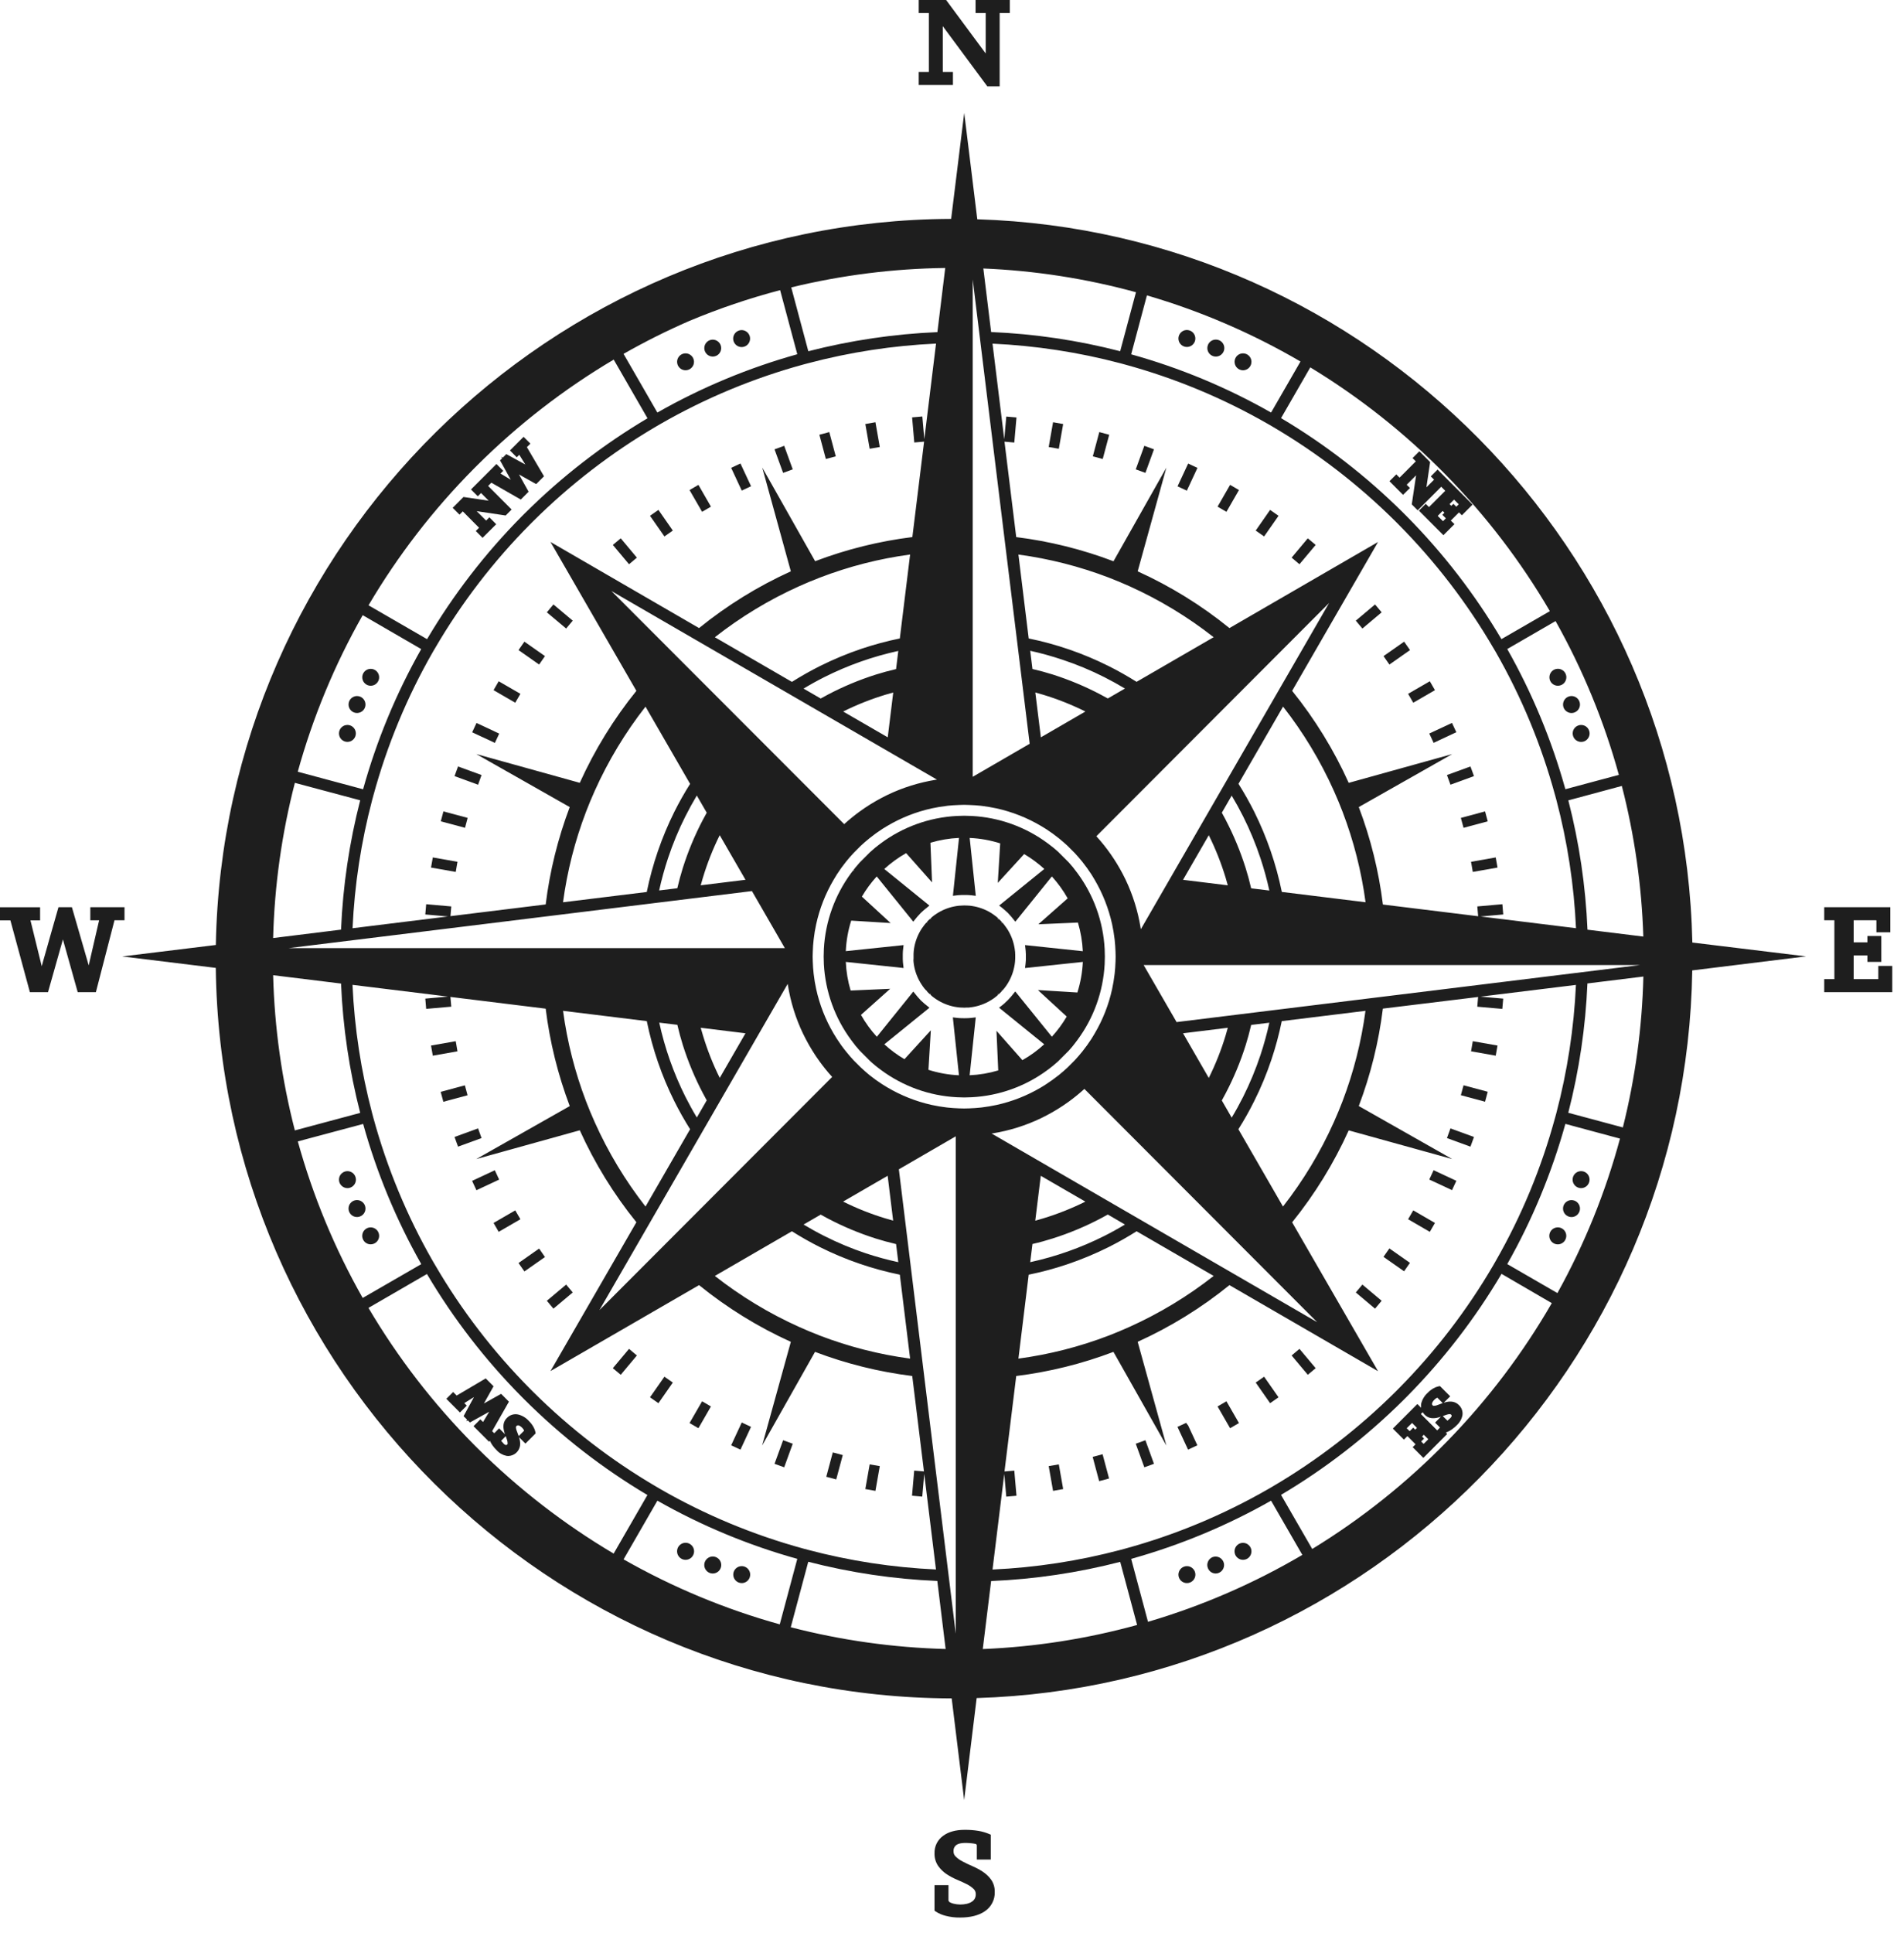<?xml version="1.0" encoding="UTF-8"?> <svg xmlns="http://www.w3.org/2000/svg" width="67" height="68" viewBox="0 0 67 68" fill="none"><path d="M59.552 33.153C59.254 19.337 48.153 8.139 34.39 7.713L33.93 3.97L33.47 7.699C19.352 7.756 7.853 19.146 7.595 33.239L4.3 33.642L7.593 34.045C7.768 48.217 19.31 59.696 33.489 59.74L33.928 63.316L34.368 59.728C48.19 59.31 59.333 48.026 59.549 34.133L63.553 33.64L59.552 33.153ZM34.583 58.004L34.877 55.612C36.41 55.547 37.933 55.321 39.419 54.937L40.014 57.157C38.242 57.645 36.42 57.929 34.583 58.004ZM34.229 27.323V9.83L36.233 26.162L34.229 27.323ZM39.974 10.278L39.418 12.354C37.932 11.97 36.41 11.744 34.877 11.679L34.603 9.444C36.419 9.519 38.221 9.799 39.974 10.279V10.278ZM57.71 33.945L41.403 35.951L40.244 33.945H57.71ZM14.822 22.831C13.942 24.385 13.255 26.041 12.777 27.762L10.478 27.145C11.011 25.222 11.778 23.372 12.763 21.638L14.822 22.831ZM27.452 10.206L28.056 12.46C26.337 12.94 24.684 13.628 23.132 14.511L21.942 12.447C22.688 12.022 23.455 11.638 24.242 11.295C25.285 10.857 26.358 10.493 27.452 10.206ZM47.241 38.739C47.149 38.979 47.046 39.225 46.937 39.47C46.462 40.529 45.862 41.525 45.147 42.439L43.578 39.72C43.781 39.398 43.968 39.066 44.133 38.734C44.369 38.263 44.571 37.775 44.739 37.275C44.888 36.831 45.01 36.377 45.104 35.917L48.05 35.555C47.904 36.644 47.633 37.712 47.241 38.739ZM44.355 37.109C44.187 37.614 43.983 38.106 43.745 38.581C43.62 38.829 43.485 39.075 43.342 39.312L42.994 38.708C43.041 38.623 43.086 38.539 43.128 38.46C43.414 37.916 43.65 37.348 43.835 36.762C43.904 36.543 43.967 36.311 44.028 36.051L44.667 35.973C44.583 36.357 44.478 36.736 44.355 37.109ZM38.193 42.266C37.712 42.505 37.212 42.704 36.698 42.859C36.602 42.888 36.514 42.913 36.43 42.936L36.624 41.358L38.193 42.266ZM15.024 44.812C15.953 46.384 17.073 47.834 18.358 49.131L18.473 49.246C19.766 50.533 21.214 51.655 22.782 52.586L21.594 54.646C19.846 53.611 18.233 52.363 16.792 50.929L16.677 50.814C15.246 49.371 13.999 47.755 12.966 46.004L15.024 44.812ZM14.966 35.126L14.997 35.486L15.88 35.409L15.85 35.066L19.202 35.479C19.347 36.651 19.632 37.802 20.049 38.906L16.759 40.769L20.402 39.757C20.926 40.916 21.595 42.003 22.394 42.991L19.371 48.227L24.599 45.203C25.586 46.003 26.672 46.674 27.829 47.198L26.819 50.846L28.68 47.551C29.782 47.97 30.931 48.255 32.101 48.4L32.513 51.756L32.17 51.727L32.093 52.61L32.453 52.642L32.523 51.842L32.936 55.205C31.414 55.135 29.905 54.904 28.432 54.514L28.275 54.472C26.511 53.991 24.815 53.285 23.23 52.373L23.089 52.29C21.511 51.366 20.056 50.245 18.759 48.956L18.644 48.841C17.356 47.541 16.237 46.084 15.315 44.503L15.232 44.362C14.321 42.774 13.617 41.076 13.136 39.309L13.094 39.152C12.705 37.677 12.474 36.165 12.404 34.641L15.762 35.054L14.966 35.126ZM23.195 35.97L23.835 36.047C23.896 36.306 23.959 36.538 24.028 36.758C24.213 37.343 24.449 37.911 24.735 38.455C24.776 38.535 24.822 38.619 24.869 38.704L24.521 39.307C24.378 39.07 24.243 38.824 24.118 38.576C23.704 37.749 23.395 36.873 23.198 35.969L23.195 35.97ZM20.927 39.47C20.816 39.223 20.714 38.977 20.623 38.739C20.231 37.712 19.959 36.644 19.813 35.555L22.76 35.917C22.959 36.895 23.284 37.842 23.729 38.734C23.896 39.068 24.082 39.399 24.284 39.72L22.715 42.439C22.001 41.525 21.401 40.529 20.927 39.47ZM24.658 36.151L26.233 36.345L25.327 37.914C25.088 37.433 24.89 36.932 24.735 36.417C24.707 36.329 24.682 36.239 24.657 36.151H24.658ZM15.88 31.883L14.997 31.805L14.966 32.166L15.764 32.236L12.406 32.65C12.476 31.126 12.707 29.614 13.096 28.139L13.139 27.981C13.619 26.214 14.323 24.516 15.234 22.928L15.317 22.787C16.24 21.207 17.358 19.75 18.646 18.45L18.761 18.335C20.059 17.045 21.514 15.925 23.091 15L23.232 14.918C24.817 14.006 26.513 13.3 28.277 12.819L28.435 12.777C29.907 12.387 31.417 12.156 32.938 12.086L32.526 15.45L32.456 14.649L32.096 14.681L32.173 15.564L32.518 15.534L32.105 18.891C30.935 19.036 29.787 19.321 28.684 19.74L26.823 16.446L27.829 20.096C26.672 20.621 25.586 21.291 24.599 22.092L19.417 19.089L19.371 19.063L22.394 24.3C21.595 25.289 20.926 26.376 20.402 27.535L16.759 26.523L20.048 28.388C19.631 29.492 19.347 30.642 19.202 31.813L15.851 32.225L15.88 31.883ZM18.475 18.048L18.36 18.163C17.076 19.46 15.957 20.91 15.028 22.482L12.968 21.291C14.001 19.539 15.247 17.924 16.679 16.481L16.794 16.366C18.235 14.932 19.848 13.684 21.596 12.649L22.785 14.713C21.217 15.643 19.769 16.763 18.475 18.048ZM29.67 25.027C30.151 24.788 30.651 24.59 31.165 24.434C31.256 24.407 31.345 24.381 31.432 24.358L31.239 25.935L29.67 25.027ZM31.61 22.893L31.532 23.534C31.273 23.595 31.041 23.658 30.823 23.727C30.238 23.912 29.67 24.149 29.127 24.435C29.047 24.477 28.964 24.522 28.88 24.57L28.277 24.221C28.515 24.077 28.761 23.941 29.007 23.817C29.833 23.402 30.707 23.093 31.61 22.896V22.893ZM32.026 19.505L31.664 22.457C31.205 22.551 30.752 22.673 30.308 22.822C29.809 22.991 29.322 23.194 28.851 23.429C28.52 23.595 28.189 23.782 27.867 23.985L25.155 22.414C26.066 21.699 27.061 21.097 28.117 20.622C28.362 20.512 28.607 20.409 28.846 20.318C29.871 19.924 30.938 19.651 32.026 19.505ZM43.205 31.141L41.63 30.947L42.536 29.378C42.775 29.859 42.973 30.36 43.129 30.875C43.156 30.965 43.182 31.055 43.205 31.141ZM21.092 46.084L27.718 34.607C27.718 34.62 27.722 34.633 27.724 34.645C27.819 35.239 27.998 35.816 28.258 36.358L28.357 36.554C28.499 36.825 28.66 37.087 28.84 37.335C28.977 37.525 29.125 37.707 29.283 37.88L21.092 46.084ZM32.936 27.427C32.343 27.522 31.767 27.702 31.225 27.962L31.03 28.061C30.759 28.203 30.498 28.365 30.251 28.545C30.061 28.683 29.88 28.831 29.706 28.988L21.514 20.788L32.972 27.423L32.936 27.427ZM45.15 24.854C45.864 25.767 46.465 26.762 46.939 27.82C47.05 28.067 47.152 28.313 47.243 28.551C47.635 29.578 47.907 30.646 48.053 31.736L45.106 31.373C44.907 30.396 44.581 29.449 44.137 28.556C43.971 28.224 43.784 27.892 43.581 27.57L45.15 24.854ZM43.342 27.985C43.485 28.223 43.62 28.469 43.745 28.717C43.983 29.191 44.186 29.682 44.354 30.186C44.478 30.559 44.583 30.939 44.667 31.324L44.027 31.246C43.967 30.986 43.903 30.754 43.834 30.535C43.65 29.95 43.414 29.381 43.13 28.837V28.835C43.088 28.755 43.043 28.671 42.995 28.586L43.342 27.985ZM30.288 37.544L30.04 37.297C29.947 37.197 29.856 37.092 29.77 36.984C29.655 36.843 29.549 36.696 29.442 36.529L29.334 36.353C29.048 35.868 28.841 35.341 28.721 34.791C28.703 34.708 28.686 34.618 28.67 34.529C28.658 34.456 28.647 34.378 28.638 34.299L28.63 34.236C28.615 34.106 28.605 33.967 28.601 33.822L28.596 33.65L28.601 33.477C28.605 33.333 28.615 33.193 28.63 33.063L28.638 33.001C28.647 32.92 28.658 32.844 28.67 32.77C28.685 32.681 28.703 32.593 28.721 32.508C28.841 31.959 29.048 31.432 29.334 30.947L29.449 30.757C29.547 30.604 29.653 30.457 29.767 30.315C29.853 30.207 29.944 30.103 30.038 30.003L30.284 29.755C30.384 29.662 30.489 29.571 30.596 29.485C30.743 29.366 30.897 29.255 31.056 29.152L31.228 29.048C31.712 28.762 32.238 28.555 32.787 28.434C32.871 28.416 32.96 28.399 33.048 28.384C33.121 28.372 33.198 28.361 33.305 28.348L33.342 28.342C33.473 28.328 33.608 28.319 33.755 28.314L33.927 28.309L34.1 28.314C34.245 28.319 34.384 28.328 34.513 28.342L34.575 28.35C34.656 28.36 34.734 28.372 34.805 28.384C34.896 28.399 34.984 28.416 35.067 28.434C35.623 28.557 36.156 28.768 36.645 29.06L36.818 29.166C36.97 29.265 37.117 29.371 37.259 29.485C37.365 29.571 37.47 29.662 37.57 29.755L37.817 30.002C37.911 30.104 38.003 30.209 38.088 30.315C38.201 30.457 38.307 30.604 38.406 30.756L38.521 30.947C38.806 31.432 39.013 31.959 39.134 32.508C39.153 32.594 39.169 32.681 39.184 32.77C39.196 32.844 39.207 32.92 39.217 33.001L39.225 33.063C39.239 33.193 39.249 33.328 39.254 33.477L39.258 33.65L39.254 33.822C39.249 33.971 39.239 34.106 39.225 34.236L39.217 34.299C39.207 34.381 39.196 34.456 39.184 34.529C39.169 34.617 39.153 34.702 39.134 34.791C39.014 35.341 38.807 35.868 38.521 36.352L38.406 36.543C38.307 36.695 38.201 36.843 38.088 36.984C38.002 37.091 37.911 37.196 37.818 37.296L37.571 37.544C37.471 37.637 37.366 37.728 37.259 37.815C37.111 37.932 36.958 38.042 36.799 38.145L36.627 38.252C36.143 38.538 35.617 38.745 35.068 38.866C34.982 38.884 34.895 38.901 34.806 38.916C34.731 38.928 34.654 38.939 34.549 38.953L34.513 38.957C34.383 38.971 34.244 38.981 34.1 38.986L33.927 38.99L33.755 38.986C33.61 38.981 33.471 38.971 33.342 38.957L33.279 38.949C33.197 38.939 33.121 38.928 33.049 38.916C32.962 38.901 32.876 38.885 32.788 38.866C32.232 38.742 31.7 38.531 31.21 38.24L31.037 38.133C30.885 38.035 30.738 37.928 30.596 37.815C30.491 37.728 30.387 37.637 30.288 37.544ZM46.77 21.209L40.145 32.685C40.145 32.672 40.141 32.659 40.139 32.647C40.044 32.053 39.864 31.476 39.605 30.934L39.506 30.738C39.255 30.259 38.944 29.814 38.58 29.414L46.77 21.209ZM35.692 15.566L35.769 14.684L35.41 14.652L35.339 15.452L34.926 12.088C36.448 12.159 37.958 12.39 39.43 12.779L39.587 12.822C41.352 13.303 43.048 14.009 44.633 14.921L44.774 15.003C46.352 15.928 47.806 17.049 49.104 18.338L49.219 18.454C50.506 19.752 51.624 21.208 52.547 22.787L52.63 22.927C53.541 24.515 54.245 26.214 54.725 27.981L54.768 28.138C55.157 29.613 55.388 31.125 55.458 32.649L52.1 32.236L52.898 32.166L52.867 31.805L51.985 31.883L52.015 32.228L48.663 31.816C48.518 30.643 48.233 29.493 47.814 28.388L51.103 26.524L47.46 27.536C46.937 26.377 46.268 25.289 45.469 24.3L48.492 19.064L43.263 22.092C42.276 21.291 41.191 20.621 40.034 20.096L41.044 16.448L39.183 19.742C38.08 19.323 36.931 19.037 35.76 18.892L35.347 15.535L35.692 15.566ZM34.929 39.866C35.522 39.77 36.098 39.589 36.639 39.329L36.834 39.23C37.105 39.088 37.366 38.926 37.614 38.746C37.803 38.608 37.985 38.46 38.159 38.302L46.349 46.506L34.891 39.869L34.929 39.866ZM54.538 21.497L52.834 22.481C51.906 20.91 50.787 19.459 49.503 18.162L49.388 18.047C48.094 16.76 46.647 15.638 45.079 14.707L46.108 12.922C49.587 15.033 52.484 17.98 54.538 21.496V21.497ZM39.016 20.316C39.254 20.407 39.499 20.51 39.745 20.62C40.802 21.096 41.796 21.698 42.707 22.413L39.995 23.983C39.674 23.781 39.343 23.593 39.011 23.428C38.12 22.982 37.175 22.656 36.199 22.457L35.837 19.506C36.924 19.652 37.991 19.924 39.017 20.316L39.016 20.316ZM37.389 23.206C37.892 23.373 38.383 23.577 38.856 23.816C39.103 23.941 39.349 24.077 39.586 24.219L38.983 24.568C38.896 24.519 38.815 24.475 38.735 24.434C38.192 24.147 37.625 23.91 37.04 23.724C36.819 23.654 36.587 23.592 36.331 23.531L36.252 22.891C36.636 22.975 37.016 23.081 37.389 23.206ZM28.846 46.977C28.608 46.885 28.363 46.783 28.117 46.672C27.061 46.197 26.066 45.595 25.155 44.88L27.867 43.309C28.187 43.511 28.519 43.699 28.851 43.865C29.742 44.311 30.688 44.637 31.664 44.836L32.026 47.788C30.938 47.642 29.871 47.37 28.846 46.977ZM30.473 44.086C29.97 43.918 29.48 43.714 29.007 43.475C28.759 43.35 28.513 43.214 28.277 43.072L28.88 42.723C28.961 42.769 29.045 42.815 29.127 42.858C29.671 43.144 30.238 43.381 30.823 43.566C31.042 43.635 31.274 43.699 31.532 43.759L31.61 44.396C31.226 44.313 30.846 44.209 30.473 44.086ZM51.984 35.41L52.865 35.487L52.897 35.126L52.098 35.056L55.456 34.643C55.386 36.167 55.154 37.679 54.766 39.154L54.723 39.311C54.243 41.078 53.539 42.777 52.627 44.365L52.547 44.505C51.624 46.086 50.505 47.543 49.218 48.842L49.103 48.958C47.805 50.247 46.35 51.368 44.773 52.292L44.632 52.374C43.047 53.286 41.352 53.992 39.588 54.473L39.43 54.516C37.958 54.905 36.448 55.137 34.926 55.207L35.339 51.844L35.41 52.643L35.769 52.612L35.692 51.728L35.347 51.758L35.76 48.4C36.93 48.255 38.078 47.97 39.181 47.551L41.044 50.846L40.034 47.197C41.191 46.673 42.276 46.003 43.263 45.203L48.446 48.204L48.492 48.23L45.469 42.994C46.267 42.006 46.937 40.919 47.46 39.76L51.103 40.769L47.814 38.904C48.232 37.8 48.517 36.649 48.662 35.477L52.013 35.068L51.984 35.41ZM36.252 44.396L36.331 43.756C36.589 43.699 36.821 43.632 37.04 43.563C37.625 43.378 38.192 43.141 38.735 42.855C38.816 42.812 38.9 42.767 38.983 42.72L39.586 43.072C39.349 43.215 39.104 43.351 38.856 43.475C38.03 43.89 37.155 44.199 36.252 44.396ZM37.56 44.467H37.568C38.062 44.299 38.545 44.098 39.012 43.865C39.345 43.698 39.676 43.511 39.996 43.309L42.708 44.88C41.797 45.595 40.802 46.197 39.746 46.672C39.5 46.783 39.255 46.885 39.017 46.977C37.992 47.37 36.924 47.642 35.837 47.788L36.199 44.836C36.653 44.744 37.102 44.623 37.542 44.476L37.555 44.471L37.56 44.467ZM46.176 54.484L45.078 52.581C46.648 51.65 48.096 50.528 49.39 49.241L49.505 49.126C50.789 47.829 51.908 46.379 52.837 44.807L54.606 45.836C52.562 49.379 49.663 52.353 46.176 54.484ZM56.966 27.255L55.084 27.76C54.605 26.039 53.919 24.383 53.039 22.829L54.739 21.846C55.698 23.552 56.446 25.369 56.966 27.255ZM28.056 54.832L27.439 57.135C25.52 56.602 23.674 55.834 21.943 54.849L23.133 52.785C24.684 53.666 26.338 54.353 28.056 54.832ZM54.804 45.483L53.039 44.463C53.919 42.909 54.605 41.253 55.084 39.532L57.006 40.05C56.495 41.944 55.756 43.768 54.804 45.483ZM57.071 27.645C57.517 29.378 57.771 31.154 57.827 32.943L55.862 32.701C55.797 31.166 55.571 29.641 55.188 28.152L57.071 27.645ZM45.763 12.716L44.728 14.511C43.177 13.629 41.524 12.941 39.805 12.463L40.359 10.39C42.249 10.942 44.063 11.723 45.763 12.716ZM36.699 24.434C37.213 24.589 37.713 24.788 38.194 25.027L36.627 25.935L36.432 24.358C36.519 24.381 36.609 24.407 36.699 24.434ZM20.622 28.553C20.713 28.315 20.815 28.069 20.926 27.822C21.401 26.764 22.001 25.768 22.715 24.856L24.284 27.572C24.082 27.892 23.895 28.224 23.728 28.558C23.284 29.451 22.958 30.398 22.759 31.375L19.812 31.737C19.958 30.648 20.23 29.579 20.622 28.553ZM23.508 30.183C23.676 29.679 23.879 29.188 24.118 28.714C24.242 28.467 24.378 28.221 24.52 27.982L24.869 28.586C24.819 28.674 24.775 28.756 24.734 28.835C24.448 29.378 24.212 29.946 24.027 30.532C23.958 30.752 23.895 30.984 23.834 31.243L23.195 31.321C23.279 30.936 23.384 30.556 23.508 30.183ZM31.179 42.862L31.163 42.858C30.649 42.703 30.149 42.504 29.668 42.265L31.236 41.357L31.429 42.935C31.351 42.913 31.268 42.889 31.179 42.862ZM44.728 52.785L45.828 54.692C44.121 55.697 42.297 56.487 40.397 57.046L39.805 54.832C41.523 54.353 43.177 53.665 44.728 52.785ZM57.105 39.656L55.186 39.141C55.569 37.652 55.795 36.128 55.86 34.592L57.829 34.349C57.785 36.14 57.543 37.92 57.107 39.657L57.105 39.656ZM41.63 36.345L43.205 36.151C43.182 36.238 43.156 36.328 43.129 36.418C42.974 36.933 42.775 37.434 42.536 37.916L41.63 36.345ZM28.444 12.355L27.843 10.109C29.617 9.678 31.436 9.448 33.262 9.426L32.986 11.682C31.452 11.747 29.93 11.973 28.444 12.355ZM12.779 39.534C13.257 41.255 13.944 42.911 14.824 44.465L12.763 45.654C11.779 43.92 11.012 42.071 10.48 40.148L12.779 39.534ZM27.826 57.237L28.442 54.934C29.928 55.318 31.45 55.544 32.983 55.609L33.276 58.002C31.437 57.954 29.608 57.698 27.826 57.237ZM33.632 39.969V57.463L31.63 41.13L33.632 39.969ZM12.675 28.15C12.292 29.639 12.066 31.163 12.001 32.699L9.611 32.995C9.659 31.152 9.915 29.32 10.376 27.536L12.675 28.15ZM24.734 30.874C24.889 30.359 25.087 29.858 25.326 29.377L26.233 30.946L24.657 31.14C24.681 31.053 24.707 30.963 24.734 30.872V30.874ZM10.153 33.35L26.46 31.343L27.618 33.35H10.153ZM10.376 39.761C9.915 37.976 9.659 36.145 9.611 34.302L12.001 34.596C12.066 36.132 12.292 37.656 12.675 39.145L10.376 39.761Z" fill="#1E1E1E"></path><path d="M33.931 38.602L34.198 38.594C35.162 38.543 36.089 38.209 36.865 37.633L36.957 37.563L36.975 37.549L36.986 37.557L36.977 37.547L37.068 37.475C37.121 37.432 37.175 37.385 37.234 37.332L37.61 36.955C37.664 36.897 37.711 36.839 37.754 36.788C37.774 36.764 37.793 36.739 37.812 36.714L37.839 36.679C37.863 36.648 37.888 36.616 37.911 36.584C38.486 35.809 38.82 34.881 38.872 33.916L38.879 33.648L38.872 33.38C38.821 32.415 38.487 31.487 37.913 30.71C37.896 30.687 37.878 30.664 37.849 30.627L37.814 30.581C37.794 30.556 37.775 30.531 37.757 30.506C37.713 30.453 37.666 30.399 37.613 30.339L37.237 29.963C37.182 29.913 37.126 29.865 37.07 29.819L36.933 29.713C36.91 29.696 36.888 29.678 36.865 29.661C36.09 29.086 35.162 28.752 34.199 28.701L33.931 28.693L33.664 28.701C32.7 28.752 31.773 29.086 30.998 29.661C30.968 29.683 30.94 29.706 30.896 29.739L30.868 29.761L30.794 29.819C30.742 29.862 30.687 29.909 30.628 29.963L30.252 30.339C30.2 30.397 30.153 30.452 30.108 30.506C30.087 30.532 30.066 30.558 30.046 30.585L30.035 30.599L30.066 30.624L30.026 30.611L30.02 30.619C29.996 30.649 29.973 30.676 29.95 30.71C29.376 31.486 29.043 32.415 28.991 33.38L28.984 33.648L28.991 33.916C29.044 34.881 29.378 35.809 29.953 36.584C29.976 36.615 29.999 36.642 30.027 36.682L30.052 36.713C30.071 36.738 30.091 36.763 30.109 36.788C30.153 36.842 30.2 36.896 30.253 36.955L30.629 37.332C30.686 37.386 30.744 37.432 30.795 37.475L30.867 37.533L30.915 37.57C30.943 37.591 30.973 37.613 30.998 37.633C31.774 38.209 32.701 38.543 33.665 38.594L33.931 38.602ZM31.772 33.828V33.815C31.772 33.79 31.768 33.764 31.768 33.737V33.693C31.768 33.677 31.768 33.662 31.768 33.646C31.768 33.63 31.768 33.615 31.768 33.6V33.554C31.768 33.528 31.768 33.502 31.772 33.468V33.459C31.772 33.437 31.776 33.414 31.779 33.392L31.796 33.243L29.763 33.456C29.779 33.091 29.843 32.73 29.953 32.382L31.34 32.467L30.329 31.538C30.477 31.284 30.653 31.046 30.851 30.828L32.138 32.419L32.23 32.304C32.249 32.282 32.267 32.259 32.285 32.238C32.303 32.217 32.315 32.205 32.339 32.18L32.373 32.142C32.382 32.133 32.39 32.123 32.398 32.115C32.407 32.106 32.418 32.097 32.428 32.088L32.472 32.047C32.49 32.031 32.506 32.016 32.524 32.001C32.541 31.986 32.568 31.964 32.59 31.947L32.705 31.853L31.117 30.566C31.351 30.352 31.609 30.164 31.886 30.008L32.798 31.037L32.741 29.643C33.068 29.545 33.406 29.488 33.747 29.473L33.532 31.509L33.68 31.492L33.754 31.485H33.765L33.85 31.481H33.89C33.92 31.479 33.95 31.479 33.98 31.481H34.028C34.053 31.481 34.078 31.481 34.111 31.485C34.144 31.489 34.163 31.489 34.188 31.492L34.337 31.51L34.122 29.474C34.487 29.49 34.848 29.554 35.196 29.665L35.111 31.055L36.039 30.041C36.293 30.191 36.531 30.366 36.748 30.565L35.173 31.841L35.159 31.852L35.278 31.945C35.3 31.962 35.322 31.98 35.343 31.999C35.364 32.018 35.377 32.029 35.406 32.056L35.44 32.087C35.449 32.095 35.459 32.104 35.468 32.113C35.477 32.122 35.486 32.131 35.494 32.141L35.538 32.19C35.553 32.206 35.568 32.222 35.582 32.239C35.596 32.255 35.618 32.282 35.636 32.305L35.729 32.42L37.014 30.828C37.228 31.063 37.415 31.322 37.571 31.599L36.538 32.511L37.931 32.45C38.029 32.778 38.087 33.116 38.103 33.458L36.07 33.243L36.087 33.392C36.09 33.414 36.092 33.437 36.094 33.466V33.477C36.094 33.502 36.097 33.528 36.099 33.561V33.602C36.099 33.616 36.099 33.631 36.099 33.646C36.099 33.661 36.099 33.676 36.099 33.691V33.739C36.099 33.765 36.099 33.79 36.094 33.824V33.832C36.094 33.855 36.091 33.878 36.088 33.9L36.07 34.05L38.104 33.834C38.087 34.2 38.023 34.561 37.912 34.91L36.564 34.827H36.525L37.537 35.757C37.388 36.011 37.213 36.249 37.014 36.466L35.737 34.887L35.726 34.873L35.633 34.988C35.615 35.011 35.598 35.032 35.579 35.054C35.561 35.076 35.548 35.089 35.522 35.117L35.493 35.149C35.484 35.16 35.475 35.17 35.465 35.18C35.455 35.19 35.446 35.198 35.436 35.206L35.34 35.298C35.319 35.317 35.297 35.335 35.275 35.352L35.156 35.445L36.745 36.732C36.511 36.947 36.253 37.134 35.977 37.29L35.065 36.258L35.127 37.651C34.8 37.749 34.462 37.806 34.121 37.821L34.336 35.785L34.188 35.803C34.162 35.803 34.136 35.807 34.103 35.81L34.018 35.814H33.979C33.949 35.817 33.919 35.817 33.889 35.814H33.841L33.757 35.81H33.748L33.678 35.803L33.53 35.786L33.745 37.822C33.38 37.806 33.019 37.741 32.671 37.63L32.755 36.24L31.827 37.256C31.573 37.107 31.335 36.931 31.118 36.733L32.693 35.457L32.706 35.446L32.592 35.353C32.569 35.335 32.547 35.317 32.525 35.299L32.428 35.211L32.4 35.185C32.39 35.175 32.381 35.165 32.372 35.154L32.333 35.111C32.317 35.094 32.301 35.077 32.286 35.059C32.271 35.042 32.249 35.015 32.232 34.993L32.139 34.877L30.855 36.468C30.64 36.233 30.453 35.975 30.297 35.698L31.325 34.78L29.933 34.841C29.835 34.514 29.778 34.175 29.763 33.834L31.796 34.049L31.779 33.9C31.776 33.878 31.774 33.859 31.772 33.828Z" fill="#1E1E1E"></path><path d="M23.676 18.662L23.169 17.935L22.873 18.143L23.38 18.869L23.676 18.662Z" fill="#1E1E1E"></path><path d="M22.411 19.614L21.843 18.935L21.565 19.167L22.135 19.847L22.411 19.614Z" fill="#1E1E1E"></path><path d="M26.056 16.303L25.729 16.456L26.101 17.256L26.429 17.103L26.056 16.303Z" fill="#1E1E1E"></path><path d="M25.017 17.821L24.577 17.055L24.264 17.237L24.706 18.003L25.017 17.821Z" fill="#1E1E1E"></path><path d="M30.959 15.723L30.806 14.852L30.45 14.915L30.603 15.785L30.959 15.723Z" fill="#1E1E1E"></path><path d="M29.182 15.198L28.833 15.292L29.061 16.145L29.41 16.052L29.182 15.198Z" fill="#1E1E1E"></path><path d="M17.414 26.132L17.567 25.804L16.781 25.436L16.768 25.43L16.615 25.758L17.402 26.125L17.414 26.132Z" fill="#1E1E1E"></path><path d="M15.23 30.16L15.167 30.516L16.037 30.669L16.098 30.313L15.243 30.162L15.23 30.16Z" fill="#1E1E1E"></path><path d="M15.995 27.299L16.823 27.602L16.945 27.261L16.118 26.96L15.995 27.299Z" fill="#1E1E1E"></path><path d="M20.154 21.831L19.486 21.27L19.475 21.261L19.243 21.538L19.922 22.108L20.154 21.831Z" fill="#1E1E1E"></path><path d="M15.511 28.89L16.349 29.114L16.363 29.119L16.456 28.769L15.604 28.54L15.511 28.89Z" fill="#1E1E1E"></path><path d="M19.177 23.078L18.453 22.57L18.246 22.866L18.971 23.375L19.177 23.078Z" fill="#1E1E1E"></path><path d="M18.131 24.718L18.313 24.405L17.548 23.963L17.368 24.276L18.119 24.711L18.131 24.718Z" fill="#1E1E1E"></path><path d="M49.617 22.866L49.41 22.57L48.697 23.07L48.685 23.078L48.892 23.375L49.617 22.866Z" fill="#1E1E1E"></path><path d="M51.094 25.428L50.295 25.801L50.448 26.129L51.247 25.755L51.094 25.428Z" fill="#1E1E1E"></path><path d="M47.709 21.831L47.941 22.108L48.619 21.538L48.387 21.261L47.709 21.831Z" fill="#1E1E1E"></path><path d="M49.55 24.405L49.731 24.718L50.483 24.283L50.495 24.276L50.314 23.963L49.562 24.398L49.55 24.405Z" fill="#1E1E1E"></path><path d="M51.826 30.669L52.696 30.516L52.633 30.16L51.765 30.313L51.826 30.669Z" fill="#1E1E1E"></path><path d="M51.406 28.769L51.501 29.118L52.352 28.89L52.258 28.54L51.42 28.766L51.406 28.769Z" fill="#1E1E1E"></path><path d="M51.04 27.601L51.868 27.299L51.744 26.96L50.917 27.261L51.04 27.601Z" fill="#1E1E1E"></path><path d="M37.412 14.915L37.056 14.852L36.903 15.723L37.259 15.785L37.412 14.915Z" fill="#1E1E1E"></path><path d="M38.683 15.198L38.455 16.052L38.804 16.145L39.032 15.292L38.683 15.198Z" fill="#1E1E1E"></path><path d="M46.297 19.167L46.02 18.935L45.451 19.614L45.727 19.847L46.297 19.167Z" fill="#1E1E1E"></path><path d="M40.607 15.805L40.268 15.681L39.966 16.51L40.306 16.633L40.607 15.805Z" fill="#1E1E1E"></path><path d="M44.982 18.155L44.99 18.143L44.694 17.935L44.187 18.662L44.483 18.869L44.982 18.155Z" fill="#1E1E1E"></path><path d="M41.81 16.305L41.437 17.106L41.764 17.259L42.137 16.458L41.81 16.305Z" fill="#1E1E1E"></path><path d="M43.598 17.237L43.286 17.055L42.845 17.821L43.157 18.003L43.598 17.237Z" fill="#1E1E1E"></path><path d="M27.896 16.51L27.595 15.681L27.255 15.805L27.557 16.633L27.896 16.51Z" fill="#1E1E1E"></path><path d="M45.451 47.678L46.02 48.357L46.297 48.125L45.727 47.445L45.451 47.678Z" fill="#1E1E1E"></path><path d="M47.709 45.461L48.376 46.023L48.387 46.031L48.619 45.754L47.941 45.184L47.709 45.461Z" fill="#1E1E1E"></path><path d="M42.845 49.471L43.286 50.236L43.598 50.055L43.157 49.289L42.845 49.471Z" fill="#1E1E1E"></path><path d="M44.187 48.63L44.694 49.356L44.99 49.149L44.483 48.424L44.187 48.63Z" fill="#1E1E1E"></path><path d="M36.903 51.569L37.056 52.44L37.412 52.377L37.259 51.508L36.903 51.569Z" fill="#1E1E1E"></path><path d="M41.738 50.048L41.434 50.189L41.807 50.99L42.134 50.837L41.811 50.143L41.738 50.048Z" fill="#1E1E1E"></path><path d="M39.966 50.782L40.268 51.611L40.607 51.488L40.306 50.659L39.966 50.782Z" fill="#1E1E1E"></path><path d="M38.799 51.151L38.45 51.245L38.678 52.098L39.027 52.005L38.799 51.151Z" fill="#1E1E1E"></path><path d="M52.352 38.402L51.514 38.178L51.501 38.174L51.406 38.523L52.258 38.752L52.352 38.402Z" fill="#1E1E1E"></path><path d="M52.633 37.133L52.696 36.776L51.826 36.623L51.765 36.979L52.619 37.13L52.633 37.133Z" fill="#1E1E1E"></path><path d="M51.744 40.332L51.868 39.992L51.04 39.691L50.917 40.031L51.731 40.328L51.744 40.332Z" fill="#1E1E1E"></path><path d="M49.55 42.886L50.302 43.322L50.314 43.329L50.495 43.016L49.731 42.574L49.55 42.886Z" fill="#1E1E1E"></path><path d="M50.448 41.161L50.295 41.489L51.082 41.856L51.095 41.862L51.248 41.534L50.461 41.167L50.448 41.161Z" fill="#1E1E1E"></path><path d="M48.891 43.912L48.684 44.209L49.408 44.717L49.615 44.42L48.891 43.912Z" fill="#1E1E1E"></path><path d="M30.959 51.569L30.603 51.508L30.45 52.377L30.806 52.44L30.959 51.569Z" fill="#1E1E1E"></path><path d="M17.412 41.163L16.613 41.536L16.765 41.864L17.565 41.491L17.412 41.163Z" fill="#1E1E1E"></path><path d="M17.548 43.329L18.313 42.886L18.131 42.574L17.368 43.016L17.548 43.329Z" fill="#1E1E1E"></path><path d="M20.143 45.47L20.154 45.461L19.922 45.184L19.243 45.754L19.475 46.031L20.143 45.47Z" fill="#1E1E1E"></path><path d="M18.453 44.722L19.177 44.215L18.971 43.917L18.246 44.426L18.453 44.722Z" fill="#1E1E1E"></path><path d="M16.098 36.979L16.037 36.623L15.167 36.776L15.23 37.133L16.098 36.979Z" fill="#1E1E1E"></path><path d="M16.359 38.176L15.507 38.404L15.601 38.754L16.453 38.525L16.359 38.176Z" fill="#1E1E1E"></path><path d="M16.118 40.332L16.945 40.031L16.823 39.69L15.995 39.992L16.118 40.332Z" fill="#1E1E1E"></path><path d="M25.017 49.471L24.706 49.289L24.264 50.055L24.577 50.236L25.017 49.471Z" fill="#1E1E1E"></path><path d="M27.896 50.782L27.557 50.659L27.255 51.488L27.595 51.611L27.896 50.782Z" fill="#1E1E1E"></path><path d="M29.305 51.087L29.076 51.944L29.426 52.038L29.656 51.181L29.305 51.087Z" fill="#1E1E1E"></path><path d="M22.411 47.678L22.135 47.445L21.565 48.125L21.843 48.357L22.411 47.678Z" fill="#1E1E1E"></path><path d="M23.676 48.63L23.38 48.424L22.873 49.149L23.169 49.356L23.676 48.63Z" fill="#1E1E1E"></path><path d="M26.101 50.036L25.729 50.837L26.056 50.99L26.428 50.189L26.101 50.036Z" fill="#1E1E1E"></path><path d="M32.143 33.768C32.143 33.791 32.143 33.814 32.147 33.837C32.153 33.894 32.161 33.95 32.172 34.005C32.218 34.231 32.307 34.446 32.435 34.638C32.465 34.685 32.499 34.731 32.535 34.776C32.553 34.797 32.571 34.818 32.592 34.839L32.602 34.85L32.626 34.828L32.609 34.858L32.616 34.866C32.631 34.884 32.647 34.902 32.664 34.919C32.681 34.936 32.699 34.951 32.717 34.967L32.727 34.976L32.756 34.944L32.74 34.987L32.747 34.994C32.766 35.012 32.786 35.029 32.804 35.046C32.849 35.082 32.895 35.116 32.941 35.146C33.133 35.274 33.348 35.363 33.574 35.409C33.627 35.42 33.683 35.428 33.741 35.435C33.764 35.435 33.787 35.438 33.836 35.441H33.864C33.886 35.441 33.909 35.444 33.932 35.444C33.955 35.444 33.977 35.444 33.999 35.441H34.052C34.076 35.441 34.1 35.441 34.123 35.436C34.18 35.43 34.238 35.421 34.29 35.41C34.516 35.365 34.731 35.275 34.922 35.148C34.969 35.117 35.015 35.084 35.06 35.047C35.08 35.03 35.101 35.012 35.117 34.995L35.127 34.986L35.098 34.953L35.141 34.975L35.148 34.968C35.166 34.952 35.183 34.937 35.2 34.92C35.218 34.903 35.233 34.885 35.249 34.867L35.258 34.856L35.234 34.835L35.266 34.848L35.272 34.841C35.291 34.819 35.31 34.798 35.329 34.777C35.365 34.733 35.398 34.687 35.43 34.64C35.557 34.447 35.646 34.232 35.691 34.006C35.702 33.953 35.711 33.896 35.717 33.838C35.717 33.815 35.721 33.792 35.722 33.768L35.725 33.718C35.725 33.694 35.725 33.671 35.725 33.647C35.725 33.623 35.725 33.6 35.725 33.577L35.722 33.526C35.722 33.503 35.722 33.479 35.717 33.456C35.711 33.398 35.702 33.34 35.691 33.288C35.646 33.062 35.557 32.847 35.43 32.655C35.398 32.607 35.364 32.561 35.33 32.518C35.313 32.497 35.295 32.477 35.278 32.457L35.268 32.447L35.236 32.476L35.257 32.435L35.251 32.427C35.235 32.409 35.219 32.392 35.202 32.375C35.186 32.358 35.168 32.343 35.149 32.326L35.139 32.317L35.11 32.349L35.127 32.304L35.12 32.298C35.1 32.28 35.08 32.262 35.063 32.245C35.017 32.209 34.971 32.175 34.926 32.145C34.734 32.017 34.519 31.928 34.293 31.883C34.239 31.872 34.183 31.863 34.126 31.857C34.102 31.857 34.08 31.853 34.03 31.851H34.002C33.958 31.847 33.913 31.847 33.868 31.851L33.814 31.854C33.791 31.854 33.767 31.854 33.744 31.858C33.687 31.864 33.629 31.873 33.577 31.884C33.351 31.929 33.136 32.019 32.945 32.146C32.897 32.177 32.852 32.211 32.808 32.246C32.788 32.263 32.769 32.28 32.751 32.299L32.74 32.308L32.769 32.34L32.728 32.319L32.721 32.325C32.702 32.342 32.685 32.358 32.668 32.374C32.651 32.391 32.635 32.409 32.62 32.427L32.61 32.438L32.643 32.466L32.599 32.45L32.593 32.457C32.575 32.477 32.557 32.496 32.541 32.517C32.505 32.562 32.471 32.608 32.44 32.654C32.313 32.846 32.224 33.062 32.178 33.288C32.167 33.341 32.159 33.398 32.153 33.456C32.153 33.479 32.15 33.501 32.147 33.551V33.579C32.147 33.601 32.147 33.624 32.147 33.646C32.147 33.669 32.147 33.692 32.147 33.714L32.143 33.768Z" fill="#1E1E1E"></path><path d="M33.533 2.53H33.176L33.175 0.92L34.738 3.031L34.742 3.037H35.177V0.46H35.534V0H34.329V0.46H34.686V1.881L33.293 0H32.329V0.46H32.686V2.53H32.329V2.99H33.533V2.53Z" fill="#1E1E1E"></path><path d="M34.573 65.829C34.457 65.754 34.334 65.689 34.206 65.635C34.085 65.583 33.971 65.528 33.867 65.472C33.778 65.427 33.697 65.369 33.626 65.299C33.602 65.275 33.583 65.247 33.57 65.215C33.558 65.183 33.552 65.149 33.553 65.115C33.55 65.076 33.557 65.036 33.572 64.999C33.587 64.962 33.611 64.93 33.642 64.904C33.736 64.828 33.919 64.806 34.201 64.837C34.252 64.842 34.302 64.851 34.351 64.865L34.373 64.899V65.408H34.864V64.533L34.791 64.502C34.675 64.455 34.555 64.421 34.432 64.4C34.27 64.373 34.107 64.361 33.944 64.363C33.632 64.363 33.377 64.433 33.188 64.573C33.091 64.642 33.012 64.735 32.959 64.843C32.906 64.951 32.881 65.07 32.885 65.189C32.88 65.349 32.926 65.506 33.016 65.637C33.097 65.75 33.199 65.848 33.315 65.925C33.432 66.001 33.556 66.067 33.684 66.12C33.803 66.17 33.918 66.222 34.025 66.277C34.112 66.32 34.193 66.377 34.264 66.444C34.288 66.468 34.307 66.496 34.319 66.528C34.332 66.559 34.338 66.593 34.336 66.626C34.338 66.681 34.326 66.735 34.301 66.783C34.276 66.827 34.241 66.864 34.198 66.891C34.145 66.925 34.087 66.949 34.026 66.964C33.87 67 33.707 66.999 33.552 66.96C33.502 66.948 33.454 66.928 33.41 66.903L33.376 66.856V66.308H32.885V67.206L32.935 67.241C33.038 67.307 33.151 67.355 33.27 67.385C33.439 67.43 33.613 67.451 33.787 67.448C34.15 67.448 34.444 67.373 34.659 67.225C34.77 67.15 34.86 67.048 34.92 66.928C34.981 66.809 35.01 66.676 35.004 66.542C35.008 66.388 34.962 66.236 34.873 66.11C34.791 65.999 34.689 65.904 34.573 65.829Z" fill="#1E1E1E"></path><path d="M4.381 31.91H3.178V32.37H3.488L3.137 33.89L3.122 33.957L2.53 31.91H2.058L2.033 31.996C1.936 32.331 1.847 32.645 1.766 32.931C1.731 33.053 1.698 33.168 1.667 33.283C1.637 33.398 1.61 33.489 1.581 33.586C1.552 33.682 1.534 33.749 1.518 33.805C1.502 33.862 1.496 33.884 1.494 33.898L1.468 33.985L1.072 32.373H1.411V31.912H0V32.373H0.366L1.052 34.899H1.689L2.214 33.043L2.735 34.899H3.374L4.029 32.369H4.381V31.91Z" fill="#1E1E1E"></path><path d="M66.096 33.976V34.431L66.088 34.44H65.229V33.606H65.712V33.834H66.202V32.923H65.712V33.147H65.229V32.369H66.018L66.029 32.382V32.793H66.519V31.91H64.193V32.369H64.55V34.44H64.193V34.899H66.587V33.976H66.096Z" fill="#1E1E1E"></path><path d="M18.664 15.605L18.424 15.365L17.945 15.845L18.184 16.085L18.273 15.997L18.485 16.339L17.826 15.978L17.817 15.973L17.694 16.097L17.639 16.066L17.669 16.12L17.596 16.194L17.935 16.804C17.949 16.829 17.962 16.852 17.974 16.874L17.613 16.657L17.709 16.561L17.47 16.321L17.003 16.788L16.573 17.217L16.813 17.457L16.928 17.342L17.197 17.612L16.316 17.482H16.309L15.93 17.862L16.17 18.102L16.285 17.987L16.857 18.563L16.742 18.678L16.981 18.918L17.461 18.439L17.221 18.196L17.106 18.311L16.775 17.98L17.788 18.131H17.795L18.004 17.922L17.177 17.093L17.25 17.02L17.291 16.979L18.326 17.571L18.601 17.296L18.263 16.689L18.867 17.028L19.143 16.753L18.541 15.728L18.664 15.605Z" fill="#1E1E1E"></path><path d="M49.372 17.406L49.615 17.166L49.5 17.05L49.831 16.719L49.679 17.741L49.888 17.95L50.715 17.121L50.83 17.236L50.857 17.263L50.285 17.836L50.17 17.721L49.93 17.961L50.792 18.825L51.181 18.436L51.052 18.311L51.34 18.023L51.442 18.125L51.818 17.749L51.067 16.997L50.587 16.517L50.349 16.757L50.464 16.872L50.194 17.142L50.325 16.253L49.946 15.873L49.706 16.113L49.821 16.228L49.249 16.801L49.134 16.686L48.894 16.926L49.372 17.406ZM50.779 18.333L50.592 18.147L50.765 17.971L50.828 18.035L50.755 18.108L50.878 18.231L50.779 18.333ZM51.009 17.731L51.166 17.574L51.331 17.738L51.245 17.824L51.144 17.722L51.069 17.793L51.009 17.731Z" fill="#1E1E1E"></path><path d="M51.121 49.306C51.051 49.295 50.979 49.297 50.91 49.312C50.875 49.32 50.84 49.329 50.804 49.34L51.031 49.114L50.672 48.755L50.611 48.766C50.551 48.779 50.492 48.803 50.439 48.835C50.365 48.877 50.298 48.93 50.239 48.992C50.125 49.094 50.044 49.229 50.009 49.378C50.002 49.425 50.002 49.472 50.009 49.519L49.876 49.385L49.013 50.249L49.402 50.638L49.525 50.514L49.812 50.802L49.71 50.903L50.086 51.28L50.925 50.438L50.876 50.389L50.929 50.368C50.986 50.344 51.04 50.314 51.09 50.278C51.154 50.232 51.214 50.181 51.269 50.125C51.368 50.034 51.436 49.913 51.462 49.78C51.472 49.716 51.466 49.651 51.445 49.589C51.425 49.528 51.389 49.473 51.343 49.428C51.284 49.365 51.206 49.322 51.121 49.306ZM49.689 50.051L49.861 50.224L49.798 50.286L49.73 50.216L49.606 50.34L49.5 50.238L49.689 50.051ZM50.112 50.602L50.041 50.529L50.103 50.467L50.261 50.624L50.096 50.788L50.01 50.703L50.112 50.602ZM50.91 49.76C50.946 49.745 50.986 49.739 51.025 49.741H51.029C51.041 49.743 51.053 49.749 51.062 49.758C51.085 49.781 51.083 49.794 51.083 49.801C51.076 49.833 51.058 49.862 51.033 49.883C51.006 49.91 50.978 49.935 50.948 49.959L50.933 49.971L50.769 49.809C50.822 49.79 50.866 49.773 50.91 49.76ZM50.565 49.429C50.528 49.442 50.489 49.448 50.45 49.449C50.443 49.45 50.437 49.448 50.431 49.445C50.425 49.443 50.419 49.438 50.415 49.433C50.406 49.424 50.398 49.413 50.393 49.4C50.39 49.388 50.39 49.375 50.393 49.363C50.398 49.342 50.406 49.323 50.417 49.305C50.433 49.279 50.453 49.256 50.475 49.234C50.496 49.212 50.52 49.193 50.547 49.177C50.557 49.171 50.567 49.166 50.578 49.161L50.768 49.352L50.717 49.372C50.664 49.394 50.611 49.413 50.563 49.429H50.565ZM50.574 50.313L49.999 49.737L50.063 49.673C50.084 49.706 50.108 49.736 50.136 49.764C50.194 49.825 50.271 49.866 50.355 49.879C50.424 49.889 50.494 49.886 50.563 49.871C50.611 49.861 50.658 49.847 50.704 49.831L50.499 50.039L50.672 50.212L50.574 50.313Z" fill="#1E1E1E"></path><path d="M16.902 49.924L16.663 50.165L17.209 50.712L17.241 50.68C17.265 50.735 17.294 50.788 17.329 50.837C17.374 50.901 17.425 50.96 17.482 51.015C17.573 51.115 17.694 51.183 17.826 51.209C17.847 51.212 17.869 51.214 17.89 51.214C17.986 51.21 18.079 51.174 18.153 51.112C18.227 51.049 18.277 50.963 18.297 50.868C18.308 50.798 18.306 50.726 18.291 50.657C18.284 50.621 18.275 50.585 18.263 50.55L18.489 50.777L18.848 50.419L18.837 50.357C18.823 50.297 18.8 50.238 18.768 50.185C18.726 50.111 18.673 50.043 18.612 49.983C18.51 49.868 18.375 49.787 18.225 49.752C18.155 49.738 18.082 49.742 18.014 49.764C17.946 49.786 17.885 49.825 17.836 49.877C17.775 49.935 17.735 50.012 17.721 50.095C17.711 50.165 17.714 50.236 17.729 50.305C17.739 50.353 17.753 50.4 17.77 50.446L17.564 50.24L17.392 50.413L17.318 50.339L17.909 49.303L17.634 49.027L17.028 49.366L17.368 48.761L17.092 48.484L16.07 49.087L15.946 48.963L15.706 49.202L16.185 49.683L16.425 49.442L16.337 49.354L16.678 49.141L16.313 49.812L16.436 49.934L16.405 49.992L16.463 49.961L16.536 50.034L17.145 49.696L17.215 49.656L16.998 50.018L16.902 49.924ZM18.156 50.196C18.156 50.19 18.158 50.183 18.16 50.177C18.163 50.171 18.167 50.165 18.172 50.161C18.181 50.151 18.192 50.144 18.205 50.139C18.211 50.137 18.218 50.136 18.225 50.136C18.231 50.136 18.237 50.136 18.243 50.136C18.263 50.141 18.283 50.149 18.3 50.16C18.326 50.177 18.35 50.196 18.371 50.218C18.393 50.24 18.413 50.264 18.428 50.291C18.434 50.301 18.439 50.311 18.444 50.322L18.253 50.513C18.247 50.496 18.24 50.478 18.233 50.462C18.212 50.409 18.192 50.357 18.175 50.307C18.163 50.27 18.155 50.232 18.154 50.194L18.156 50.196ZM17.865 50.772C17.865 50.779 17.864 50.786 17.861 50.792C17.858 50.798 17.854 50.804 17.848 50.808C17.826 50.831 17.813 50.83 17.805 50.828C17.773 50.822 17.744 50.804 17.724 50.779C17.698 50.754 17.673 50.725 17.648 50.694L17.636 50.678L17.797 50.516C17.817 50.566 17.833 50.612 17.846 50.657C17.857 50.693 17.862 50.731 17.862 50.768L17.865 50.772Z" fill="#1E1E1E"></path><path d="M24.009 13.001C24.045 13.016 24.084 13.024 24.124 13.024C24.163 13.024 24.202 13.016 24.239 13.001C24.302 12.975 24.354 12.927 24.387 12.866C24.419 12.805 24.429 12.735 24.415 12.668C24.402 12.601 24.365 12.54 24.312 12.496C24.259 12.453 24.192 12.429 24.124 12.429C24.055 12.429 23.989 12.453 23.936 12.496C23.883 12.54 23.846 12.601 23.832 12.668C23.819 12.735 23.829 12.805 23.861 12.866C23.893 12.927 23.946 12.975 24.009 13.001Z" fill="#1E1E1E"></path><path d="M25.081 12.542C25.12 12.542 25.159 12.534 25.196 12.519C25.264 12.491 25.319 12.438 25.35 12.371C25.381 12.304 25.387 12.228 25.365 12.157C25.344 12.087 25.297 12.027 25.233 11.989C25.17 11.951 25.095 11.938 25.023 11.952C24.95 11.967 24.886 12.008 24.842 12.067C24.798 12.127 24.778 12.2 24.785 12.274C24.792 12.347 24.827 12.415 24.881 12.465C24.936 12.514 25.007 12.542 25.081 12.542Z" fill="#1E1E1E"></path><path d="M26.098 12.208C26.156 12.208 26.214 12.19 26.263 12.158C26.312 12.125 26.35 12.078 26.372 12.023C26.397 11.964 26.401 11.899 26.386 11.837C26.37 11.775 26.335 11.719 26.286 11.679C26.236 11.638 26.175 11.614 26.111 11.611C26.048 11.608 25.985 11.626 25.931 11.662C25.878 11.697 25.838 11.749 25.817 11.809C25.795 11.869 25.794 11.935 25.812 11.996C25.831 12.057 25.869 12.111 25.92 12.149C25.971 12.187 26.034 12.208 26.098 12.208Z" fill="#1E1E1E"></path><path d="M11.951 25.912C11.978 25.976 12.025 26.028 12.086 26.06C12.146 26.092 12.216 26.103 12.284 26.089C12.351 26.076 12.412 26.039 12.455 25.986C12.499 25.933 12.522 25.866 12.522 25.797C12.522 25.729 12.499 25.662 12.455 25.609C12.412 25.555 12.351 25.519 12.284 25.505C12.216 25.492 12.146 25.502 12.086 25.534C12.025 25.566 11.978 25.619 11.951 25.682C11.936 25.718 11.928 25.758 11.928 25.797C11.928 25.837 11.936 25.876 11.951 25.912Z" fill="#1E1E1E"></path><path d="M12.449 25.057C12.513 25.083 12.584 25.086 12.65 25.066C12.716 25.046 12.772 25.004 12.811 24.947C12.849 24.889 12.866 24.82 12.859 24.752C12.852 24.683 12.822 24.619 12.774 24.57C12.725 24.521 12.661 24.491 12.592 24.484C12.524 24.477 12.455 24.495 12.398 24.533C12.34 24.571 12.298 24.628 12.278 24.694C12.258 24.76 12.261 24.831 12.288 24.895C12.303 24.931 12.325 24.964 12.352 24.992C12.38 25.02 12.413 25.042 12.449 25.057Z" fill="#1E1E1E"></path><path d="M12.93 24.098C12.966 24.113 13.005 24.121 13.045 24.121C13.084 24.121 13.123 24.113 13.16 24.098C13.223 24.071 13.275 24.023 13.307 23.963C13.34 23.902 13.35 23.832 13.336 23.765C13.323 23.697 13.286 23.637 13.233 23.593C13.18 23.549 13.113 23.526 13.045 23.526C12.976 23.526 12.91 23.549 12.857 23.593C12.803 23.637 12.767 23.697 12.753 23.765C12.74 23.832 12.75 23.902 12.782 23.963C12.814 24.023 12.867 24.071 12.93 24.098Z" fill="#1E1E1E"></path><path d="M13.044 43.768C13.108 43.768 13.17 43.747 13.222 43.709C13.273 43.671 13.311 43.617 13.329 43.556C13.348 43.495 13.346 43.429 13.324 43.369C13.303 43.309 13.262 43.257 13.209 43.222C13.156 43.186 13.093 43.169 13.029 43.172C12.965 43.175 12.904 43.199 12.855 43.24C12.805 43.28 12.77 43.336 12.755 43.398C12.739 43.46 12.744 43.525 12.769 43.584C12.791 43.639 12.829 43.686 12.879 43.719C12.928 43.751 12.985 43.769 13.044 43.768Z" fill="#1E1E1E"></path><path d="M12.838 42.626C12.853 42.589 12.861 42.55 12.861 42.511C12.861 42.471 12.853 42.432 12.838 42.395C12.815 42.341 12.777 42.294 12.728 42.262C12.679 42.229 12.621 42.211 12.563 42.211C12.504 42.211 12.446 42.229 12.397 42.261C12.348 42.294 12.31 42.341 12.287 42.395C12.265 42.45 12.259 42.51 12.27 42.568C12.282 42.625 12.31 42.678 12.352 42.72C12.393 42.762 12.446 42.791 12.504 42.802C12.562 42.814 12.622 42.808 12.676 42.785C12.712 42.771 12.745 42.749 12.773 42.722C12.8 42.694 12.822 42.662 12.838 42.626Z" fill="#1E1E1E"></path><path d="M12.502 41.379C12.479 41.324 12.441 41.277 12.392 41.245C12.343 41.212 12.286 41.194 12.227 41.194C12.168 41.194 12.11 41.212 12.061 41.245C12.012 41.277 11.974 41.324 11.951 41.378C11.929 41.433 11.923 41.493 11.934 41.551C11.946 41.608 11.974 41.662 12.016 41.703C12.057 41.745 12.11 41.773 12.168 41.785C12.226 41.797 12.286 41.791 12.34 41.768C12.376 41.754 12.409 41.732 12.437 41.704C12.465 41.676 12.487 41.643 12.502 41.607C12.517 41.571 12.525 41.532 12.525 41.493C12.525 41.453 12.517 41.415 12.502 41.379Z" fill="#1E1E1E"></path><path d="M25.986 55.661C26.022 55.676 26.061 55.684 26.101 55.684C26.16 55.684 26.217 55.666 26.266 55.634C26.315 55.601 26.353 55.554 26.376 55.5C26.398 55.446 26.404 55.386 26.393 55.328C26.381 55.27 26.353 55.217 26.311 55.175C26.27 55.133 26.216 55.105 26.159 55.093C26.101 55.082 26.041 55.088 25.986 55.11C25.932 55.133 25.886 55.171 25.853 55.22C25.82 55.269 25.803 55.327 25.803 55.386C25.803 55.445 25.82 55.502 25.853 55.551C25.886 55.6 25.932 55.639 25.986 55.661H25.986Z" fill="#1E1E1E"></path><path d="M24.966 55.324C25.003 55.34 25.042 55.347 25.081 55.347C25.155 55.347 25.227 55.319 25.282 55.27C25.337 55.22 25.371 55.151 25.379 55.077C25.386 55.003 25.366 54.929 25.321 54.869C25.277 54.81 25.213 54.769 25.14 54.754C25.067 54.739 24.991 54.752 24.928 54.791C24.864 54.829 24.817 54.889 24.795 54.96C24.774 55.031 24.779 55.108 24.811 55.175C24.842 55.242 24.898 55.295 24.966 55.324Z" fill="#1E1E1E"></path><path d="M24.009 54.843C24.073 54.869 24.144 54.873 24.211 54.853C24.277 54.833 24.335 54.791 24.373 54.733C24.412 54.675 24.43 54.606 24.423 54.537C24.416 54.468 24.386 54.403 24.337 54.354C24.288 54.305 24.224 54.274 24.154 54.267C24.085 54.26 24.016 54.278 23.959 54.316C23.901 54.355 23.858 54.412 23.838 54.479C23.818 54.545 23.822 54.617 23.848 54.681C23.863 54.717 23.885 54.75 23.912 54.778C23.94 54.805 23.973 54.827 24.009 54.843Z" fill="#1E1E1E"></path><path d="M43.74 54.865C43.799 54.865 43.857 54.848 43.906 54.815C43.955 54.782 43.993 54.735 44.015 54.681C44.039 54.622 44.044 54.556 44.029 54.494C44.013 54.432 43.978 54.377 43.928 54.336C43.879 54.295 43.818 54.272 43.754 54.269C43.69 54.266 43.627 54.283 43.574 54.319C43.521 54.355 43.481 54.406 43.459 54.467C43.438 54.527 43.436 54.592 43.455 54.654C43.473 54.715 43.511 54.768 43.563 54.806C43.614 54.845 43.676 54.865 43.74 54.865Z" fill="#1E1E1E"></path><path d="M42.782 55.347C42.826 55.346 42.869 55.336 42.908 55.316C42.947 55.297 42.981 55.269 43.009 55.235C43.036 55.201 43.055 55.162 43.066 55.119C43.076 55.077 43.077 55.033 43.069 54.99C43.06 54.947 43.042 54.907 43.016 54.872C42.99 54.837 42.957 54.808 42.919 54.787C42.881 54.766 42.839 54.754 42.795 54.751C42.752 54.748 42.708 54.755 42.667 54.771C42.631 54.786 42.599 54.808 42.571 54.836C42.543 54.863 42.521 54.896 42.507 54.932C42.491 54.969 42.483 55.008 42.483 55.047C42.483 55.087 42.491 55.126 42.507 55.163C42.529 55.217 42.567 55.264 42.616 55.297C42.666 55.33 42.723 55.347 42.782 55.347Z" fill="#1E1E1E"></path><path d="M41.49 55.5C41.505 55.536 41.527 55.569 41.554 55.597C41.582 55.624 41.615 55.646 41.651 55.661C41.688 55.677 41.727 55.684 41.766 55.684C41.806 55.684 41.845 55.677 41.881 55.661C41.926 55.642 41.966 55.613 41.997 55.575C42.028 55.537 42.05 55.492 42.059 55.444C42.069 55.396 42.066 55.346 42.052 55.299C42.038 55.252 42.012 55.209 41.977 55.175C41.943 55.14 41.9 55.114 41.853 55.1C41.807 55.086 41.757 55.084 41.709 55.093C41.661 55.103 41.616 55.124 41.578 55.155C41.54 55.186 41.511 55.226 41.492 55.271C41.476 55.307 41.468 55.346 41.468 55.386C41.468 55.425 41.475 55.464 41.49 55.5Z" fill="#1E1E1E"></path><path d="M55.522 41.768C55.577 41.791 55.637 41.797 55.695 41.786C55.752 41.774 55.806 41.746 55.848 41.704C55.889 41.662 55.918 41.609 55.929 41.551C55.941 41.493 55.935 41.433 55.913 41.378C55.89 41.324 55.852 41.277 55.803 41.244C55.754 41.211 55.696 41.194 55.637 41.194C55.578 41.194 55.52 41.211 55.471 41.244C55.422 41.277 55.384 41.324 55.361 41.379C55.346 41.415 55.338 41.453 55.338 41.493C55.338 41.532 55.346 41.571 55.361 41.607C55.376 41.643 55.398 41.676 55.425 41.704C55.453 41.731 55.486 41.753 55.522 41.768Z" fill="#1E1E1E"></path><path d="M55.024 42.626C55.051 42.689 55.099 42.742 55.16 42.774C55.22 42.807 55.291 42.817 55.358 42.804C55.426 42.79 55.487 42.753 55.53 42.7C55.574 42.647 55.598 42.58 55.598 42.511C55.598 42.441 55.574 42.374 55.53 42.321C55.487 42.268 55.426 42.231 55.358 42.218C55.291 42.204 55.22 42.214 55.16 42.247C55.099 42.279 55.051 42.332 55.024 42.395C55.009 42.432 55.001 42.471 55.001 42.511C55.001 42.55 55.009 42.589 55.024 42.626Z" fill="#1E1E1E"></path><path d="M54.933 43.194C54.869 43.167 54.798 43.164 54.731 43.184C54.665 43.203 54.608 43.246 54.569 43.303C54.531 43.361 54.513 43.43 54.52 43.499C54.527 43.568 54.557 43.633 54.606 43.682C54.655 43.731 54.719 43.761 54.788 43.768C54.857 43.775 54.926 43.758 54.983 43.719C55.041 43.681 55.083 43.624 55.103 43.557C55.124 43.491 55.12 43.42 55.094 43.356C55.079 43.32 55.057 43.287 55.029 43.259C55.002 43.231 54.969 43.209 54.933 43.194Z" fill="#1E1E1E"></path><path d="M54.544 23.936C54.559 23.972 54.58 24.005 54.608 24.033C54.636 24.061 54.669 24.083 54.705 24.098C54.778 24.128 54.861 24.128 54.935 24.098C54.989 24.075 55.036 24.037 55.068 23.988C55.101 23.939 55.118 23.881 55.119 23.822C55.119 23.763 55.101 23.706 55.069 23.657C55.036 23.608 54.989 23.569 54.935 23.547C54.88 23.524 54.821 23.518 54.763 23.53C54.705 23.541 54.652 23.569 54.61 23.611C54.569 23.653 54.54 23.706 54.529 23.764C54.517 23.822 54.523 23.881 54.545 23.936H54.544Z" fill="#1E1E1E"></path><path d="M55.024 24.895C55.047 24.95 55.085 24.996 55.134 25.029C55.183 25.062 55.241 25.08 55.3 25.08C55.359 25.08 55.416 25.062 55.465 25.029C55.515 24.996 55.553 24.95 55.575 24.895C55.598 24.84 55.604 24.78 55.592 24.723C55.581 24.665 55.552 24.611 55.511 24.57C55.469 24.528 55.416 24.5 55.358 24.488C55.3 24.477 55.24 24.483 55.186 24.505C55.113 24.535 55.055 24.593 55.025 24.667C54.995 24.74 54.994 24.822 55.024 24.895Z" fill="#1E1E1E"></path><path d="M55.364 25.912C55.386 25.967 55.425 26.013 55.474 26.046C55.523 26.079 55.58 26.096 55.639 26.096C55.698 26.096 55.756 26.079 55.805 26.046C55.853 26.013 55.892 25.966 55.914 25.912C55.937 25.858 55.943 25.797 55.931 25.74C55.919 25.682 55.891 25.629 55.849 25.587C55.808 25.545 55.755 25.517 55.697 25.506C55.639 25.494 55.579 25.5 55.525 25.523C55.489 25.537 55.456 25.559 55.428 25.587C55.4 25.615 55.378 25.648 55.363 25.684C55.348 25.72 55.341 25.759 55.341 25.798C55.341 25.837 55.349 25.876 55.364 25.912Z" fill="#1E1E1E"></path><path d="M41.49 12.02C41.513 12.075 41.551 12.121 41.6 12.154C41.649 12.187 41.707 12.204 41.766 12.204C41.825 12.204 41.882 12.187 41.931 12.154C41.98 12.121 42.018 12.075 42.041 12.02C42.063 11.966 42.069 11.906 42.057 11.848C42.046 11.79 42.017 11.737 41.976 11.695C41.934 11.653 41.881 11.625 41.823 11.614C41.766 11.602 41.706 11.608 41.651 11.63C41.578 11.661 41.521 11.719 41.49 11.792C41.46 11.865 41.46 11.947 41.49 12.02Z" fill="#1E1E1E"></path><path d="M42.668 12.519C42.705 12.535 42.744 12.543 42.783 12.542C42.837 12.542 42.891 12.528 42.937 12.5C42.983 12.472 43.022 12.432 43.047 12.385C43.073 12.337 43.085 12.283 43.082 12.229C43.08 12.175 43.063 12.123 43.033 12.078C43.003 12.033 42.961 11.996 42.912 11.973C42.863 11.95 42.809 11.941 42.755 11.946C42.701 11.951 42.65 11.971 42.606 12.003C42.563 12.036 42.529 12.079 42.508 12.129C42.493 12.166 42.485 12.205 42.485 12.245C42.485 12.284 42.493 12.323 42.508 12.36C42.539 12.432 42.596 12.489 42.668 12.519Z" fill="#1E1E1E"></path><path d="M43.626 13.001C43.662 13.017 43.701 13.025 43.741 13.025C43.78 13.025 43.819 13.017 43.856 13.001C43.919 12.975 43.971 12.927 44.003 12.866C44.035 12.805 44.045 12.735 44.032 12.668C44.018 12.601 43.982 12.54 43.929 12.496C43.876 12.453 43.809 12.429 43.741 12.429C43.672 12.429 43.605 12.453 43.552 12.496C43.499 12.54 43.463 12.601 43.449 12.668C43.436 12.735 43.446 12.805 43.478 12.866C43.51 12.927 43.562 12.975 43.626 13.001Z" fill="#1E1E1E"></path></svg> 